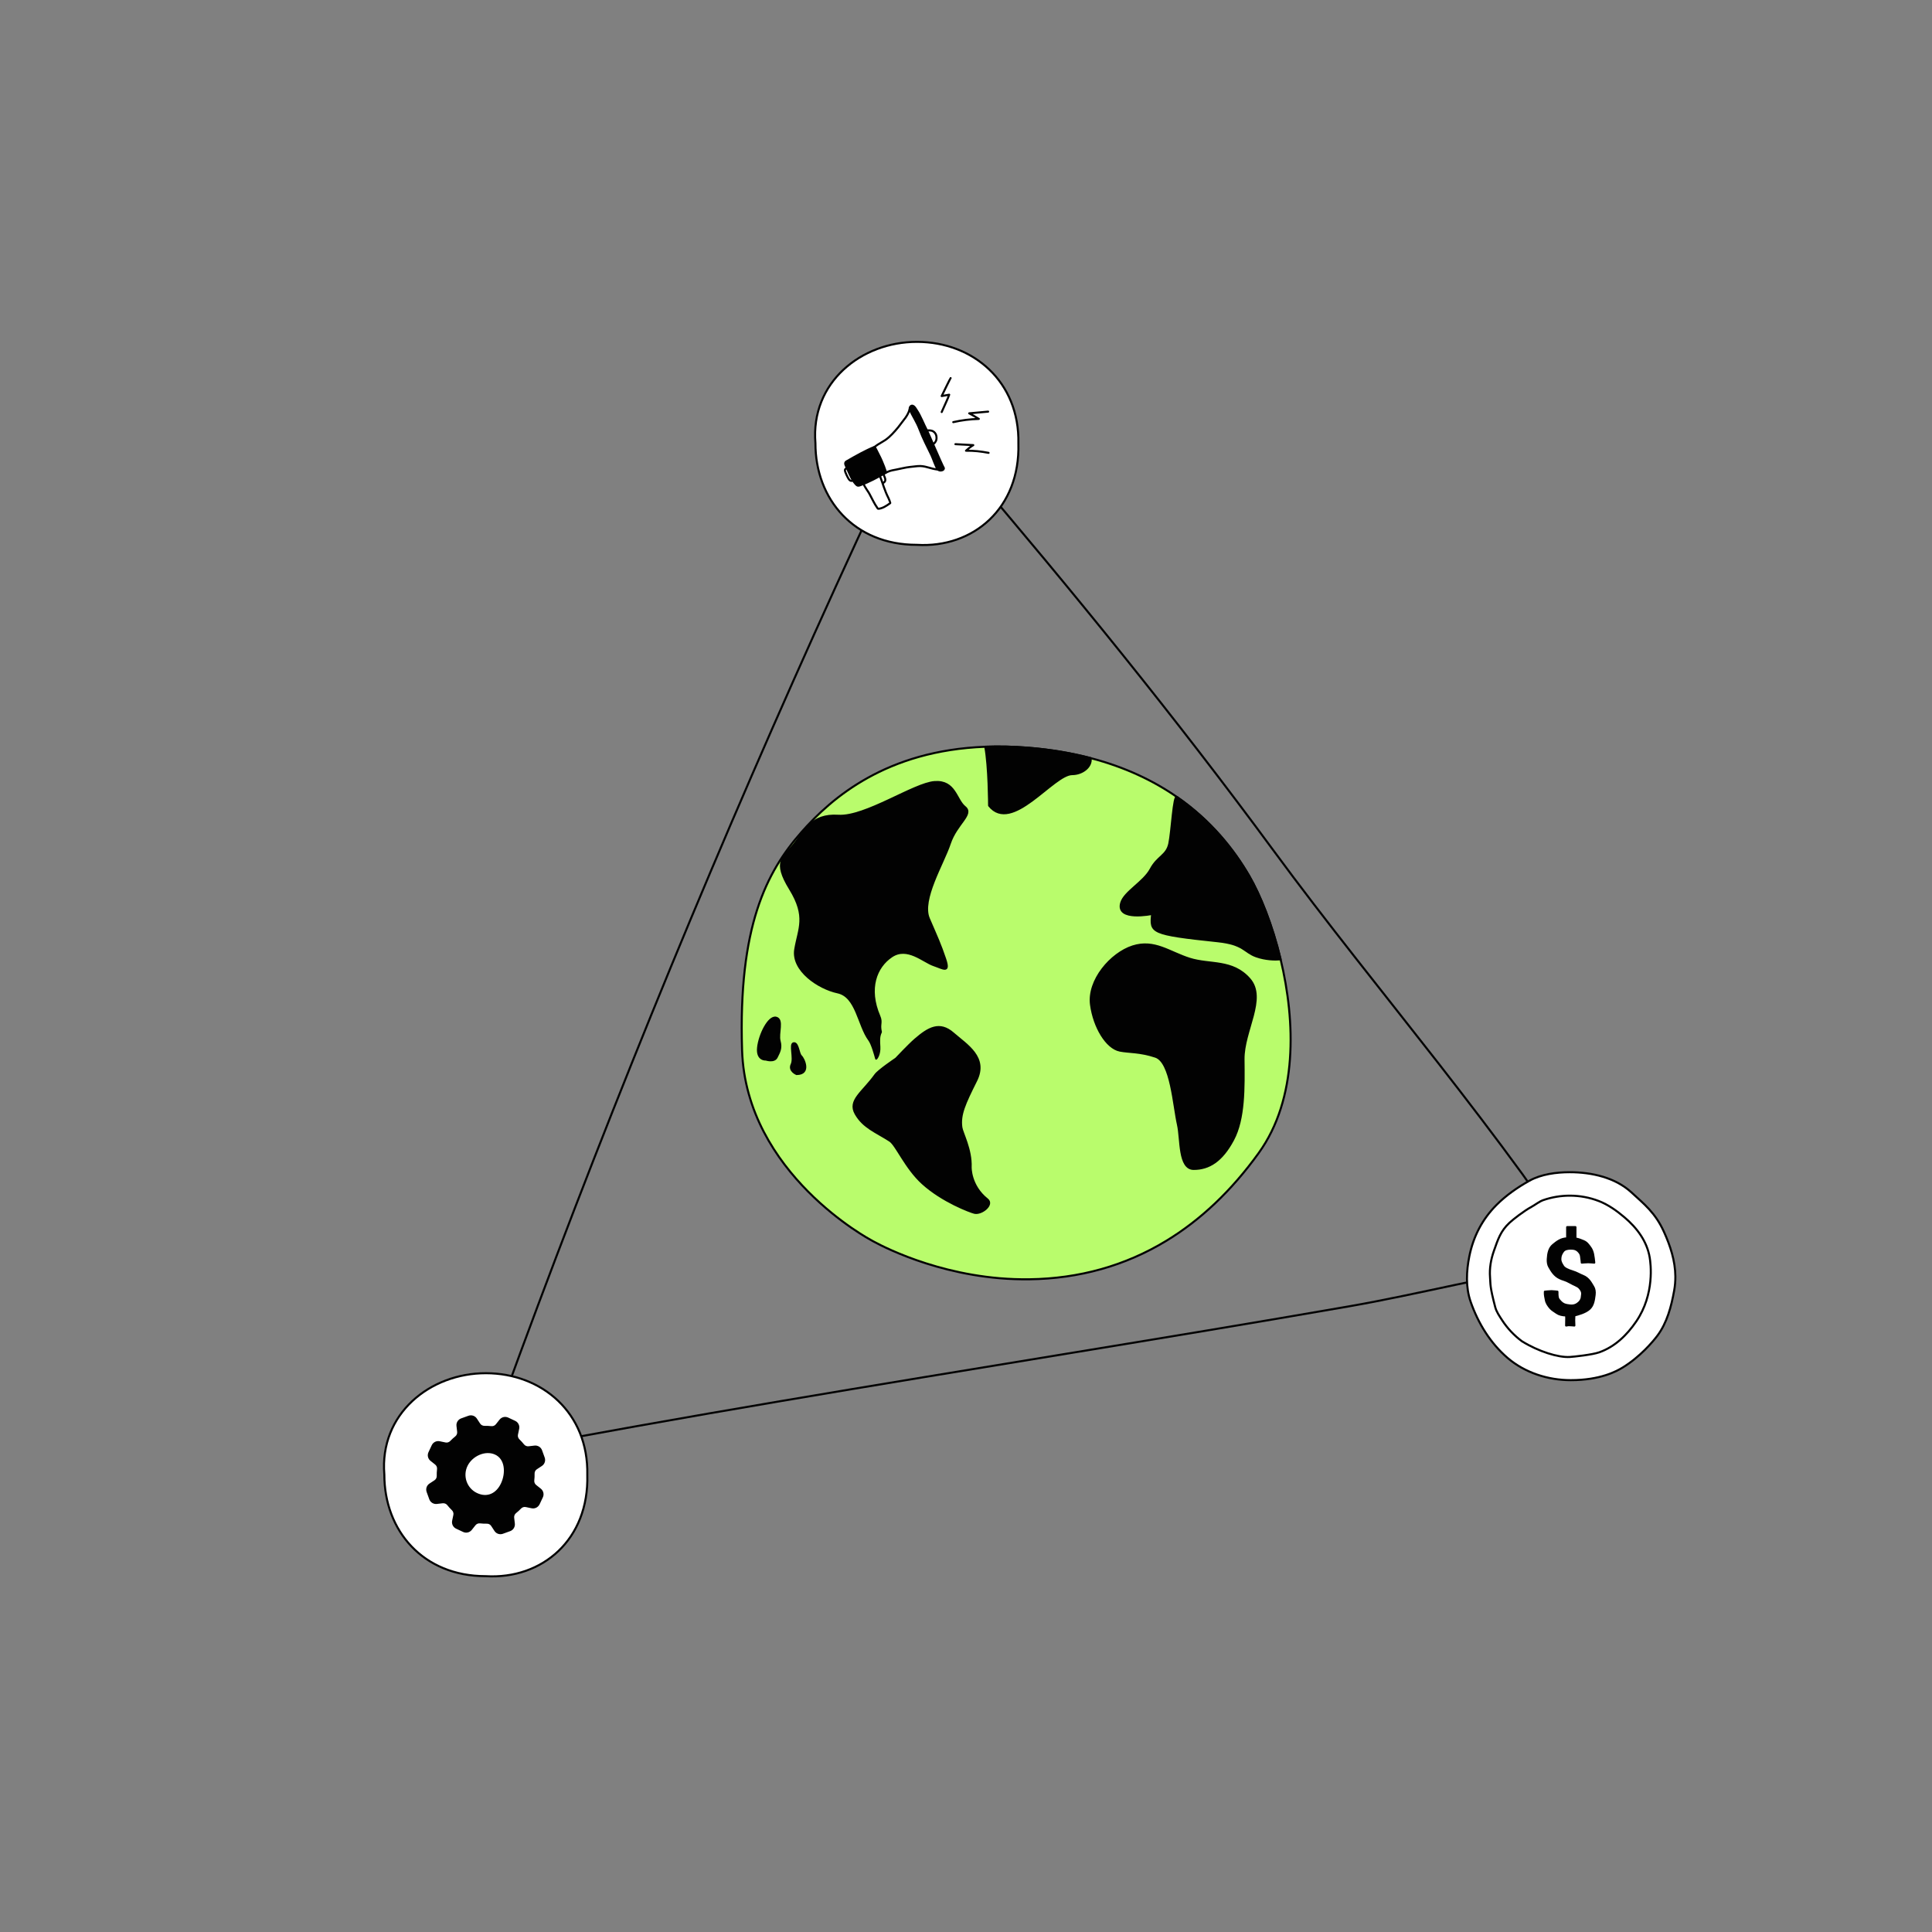 <svg xmlns="http://www.w3.org/2000/svg" id="Layer_1" viewBox="0 0 1600 1600"><rect x="0" y="0" width="1600" height="1600" fill="#808080" stroke="none"/><defs><style>.cls-1,.cls-2,.cls-3,.cls-4,.cls-5,.cls-6{stroke:#020202;stroke-linejoin:round;stroke-width:1.70px;}.cls-1,.cls-4{fill:#fff;}.cls-2,.cls-5{fill:#020202;}.cls-3{fill:#B9FC6C;}.cls-3,.cls-4,.cls-5,.cls-6{stroke-linecap:round;}.cls-6{fill:none;}</style></defs><path class="cls-6" d="m1294.55,1047.58c6.5-.9,13-1.71,19.51-2.41-22.95-18.8-35.89-48.97-53.22-72.75-22.63-31.05-45.98-61.56-69.61-91.85-45.77-58.67-92.66-116.49-136.75-176.44-80.54-109.51-165.87-214.32-254.76-318.59-6.57-7.7-27.02-42.53-38.58-41.01-11.91,1.57-27.85,52.19-32.76,62.7-24.27,51.96-48.05,104.14-71.35,156.55-93.19,209.61-178.59,422.68-255.95,638.62-1.02,2.85.26,7.77,1.1,4.87.84-2.91,4.35-3.94,7.32-4.5,157.61-30.02,315.99-55.77,474.3-81.77,77.65-12.75,155.29-25.57,232.83-39.04,59.2-10.28,118.38-26.12,177.93-34.36Z"></path><g id="planet_earth_globe"><g id="planet_earth_globe-2"><path class="cls-3" d="m1042.45,954.82c-22.67,31.47-48.35,55.64-76.59,72.78-34.25,20.79-72.26,31.26-113.18,31.85-8.51.12-16.81-.21-24.8-.88-62.08-5.26-106.54-31.6-106.54-31.6,0,0-103.54-54.84-106.79-157.31-3.24-102.46,20.21-147.55,49.07-180.39,25.36-28.85,70.51-67.72,152.33-70.85,11.29-.43,23.28-.18,36.01.86,18.72,1.54,35.73,4.49,51.22,8.54,28.86,7.53,52.38,18.92,71.55,32.25.05.04.12.07.18.1,28.13,19.6,46.91,43.33,59.6,65.17,9.22,15.89,19.23,40.66,26.04,69.12,12.37,51.65,14.24,115.44-18.1,160.34Z"></path><path class="cls-5" d="m725.59,876.72c.44-.23,3-3.73,2.65-9.8-.27-4.8-.6-8.51,1.28-12.26-1.59-6.68,1.03-7.65-1.31-13.12-9.81-22.9-2.77-40.89,10.22-49.55,12.99-8.66,26.22,4.33,34.64,7.22,8.42,2.89,13.71,6.98,9.62-5.16-4.09-12.14-6.73-17.69-13.47-33.32-6.74-15.63,11.79-45.46,17.32-62.06,5.53-16.6,19.96-24.29,12.51-30.31-7.46-6.01-7.94-21.89-25.01-20.69-17.08,1.2-57.49,29.34-79.85,27.9-22.37-1.44-28,12.99-36.66,23.81-8.66,10.82-17.46,13.71-3.27,36.8,14.19,23.09,7.22,32.71,4.33,50.03-2.89,17.32,19.24,32.23,35.12,35.6,15.87,3.37,17.08,27.3,26.22,39.57,2.31,3.1,4.78,12.04,5.68,15.34Z"></path><path class="cls-5" d="m817.63,993.31c-14.26-11.32-13.78-26.71-13.78-26.71.6-14.55-7.06-28.29-7.7-32.95-1.44-10.58,2.63-19.44,12.25-38.68,9.62-19.24-7.74-29.32-19.05-39.19-11.3-9.86-20.5-4.33-31.39,5.05-5.29,4.56-15.91,15.88-15.91,15.88,0,0-14.43,9.68-17.1,13.4-10.56,14.73-22.61,21.17-16.36,32.23,6.42,11.36,16.84,14.91,28.38,22.37,5.33,3.44,13.02,22.6,27.12,35.36,16.44,14.89,39.35,23.42,42.84,24.29,5.82,1.44,16.13-6.72,10.69-11.05Z"></path><path class="cls-5" d="m927.36,870.03c-10.97-2.22-21.3-19.37-23.81-37.91-2.74-20.18,16.48-42.55,34.52-48.32,18.04-5.77,30.37,4.94,47.2,10.23,16.84,5.29,35.3.59,49.49,16.71,14.19,16.12-5.17,42.93-4.93,66.51.24,23.57.72,49.19-8.66,66.75-9.38,17.56-20.08,24.05-32.59,24.05s-10.34-24.77-13.01-36.56c-3.69-16.3-5.63-52.06-18.62-56.39-12.99-4.33-22.23-3.58-29.58-5.06Z"></path><path class="cls-5" d="m1060.55,794.48c-4.77.38-12.48.25-20.21-2.5-10.16-3.61-10-10.19-31.94-12.5-55.91-5.89-55.79-7.22-54.23-22.61,0,0-29.98,6.19-25.65-9.05,2.63-9.24,18.67-17.16,24.45-27.99,5.77-10.83,13.22-11.06,15.39-21.16,2.16-10.11,3.5-40.61,6.36-38.58.05.04.12.07.18.1,28.13,19.6,46.91,43.33,59.6,65.17,9.22,15.89,19.23,40.66,26.04,69.12Z"></path><path class="cls-6" d="m989.05,740.69s.18-4.21,9.56-11.18c9.38-6.98,9.64-12.55,12.27-13.89,8.58-4.39,3.67,11.91-.18,17.68-3.85,5.77-12.99,22.19-21.65,7.4Z"></path><path class="cls-5" d="m634.3,877.46s-7.58.72-6.49-9.86c1.08-10.58,8.78-26.22,14.91-24.77s1.2,13.11,2.89,19.24-.36,9.26-2.41,13.47c-2.04,4.21-8.9,1.92-8.9,1.92Z"></path><path class="cls-5" d="m659.72,889.47s-6.61-2.65-4.09-7.94c2.53-5.29-1.9-17.2,1.76-17.56,3.65-.36,3.78,8.66,5.94,10.58,2.16,1.92,8.42,14.91-3.61,14.91Z"></path><path class="cls-5" d="m887.94,641.09c-15.71,0-50.03,49.66-68.81,26.05,0,0-.08-32.34-3.18-48.72,11.29-.43,23.28-.18,36.01.86,18.72,1.54,35.73,4.49,51.22,8.54,1.09,7.09-6.74,13.26-15.24,13.26Z"></path></g></g><g id="money_finance_coin_dollar"><path class="cls-4" d="m1387.46,1056.99c.04,3.89-.27,7.81-.98,11.75-2.36,13.18-5.9,26.69-13.91,37.42-3.64,4.87-14.37,17.64-28.97,26.5-4.56,2.76-18.06,10.35-42.81,10.33-18.82-.01-37.97-6.16-52.26-18.4-14.29-12.24-24.47-28.85-30.64-46.63-4.14-11.96-3.55-25.26-1.03-37.66,3.32-16.32,10.67-30.54,22.41-42.35,7.97-8.02,17.41-14.59,27.34-20.12,9.75-5.43,22.41-7.06,33.42-7.06,18.3,0,37.74,4.46,51.08,16.75,10.46,9.64,19.7,16.76,26.87,32.56,5.34,11.77,9.36,24.12,9.48,36.91Z"></path><path class="cls-4" d="m1260.4,1110.77c-6.51-4.81-12.14-10.8-16.53-17.6-2.18-3.39-4.58-6.79-5.6-10.69-4.6-17.57-3.82-18.71-4.28-24.69-.58-7.43.73-14.87,3.21-21.9,3.38-9.56,5.45-16.29,12.91-23.26,3.07-2.86,12-9.81,18.02-13.06,3.08-1.66,6.53-4.49,9.83-5.65,7.02-2.46,14.65-3.73,22.07-3.73,8.18,0,16.34,1.49,23.97,4.43,7.76,2.98,14.93,8.1,21.22,13.43,10.46,8.85,18.76,19.9,21,33.42.79,4.75,4.31,30.24-11.18,52.92-7.75,11.35-17.64,20.93-30.58,25.53-5.74,2.04-21.15,3.67-24.43,3.87-9.54.57-25.93-4.52-39.63-13.02"></path><path class="cls-5" d="m1310.19,1072.42c.48-2.45-.77-4.43-2.31-6.02-1.54-1.58-4.42-2.36-7.71-4.28-3.72-2.17-6.4-2.45-8.4-3.53-4.55-2.11-6.69-5.84-8.81-9.54-.99-1.73-1.3-4.05-1.17-6.32.27-4.73,1.1-9.01,4.33-11.69,3.01-2.5,6.7-5.48,11.73-5.44v-9.35h6.86v9.43c2.49.35,4.58,1.3,6.61,2.11,2.88,1.15,4.11,3.23,5.47,4.98,2.71,3.5,2.91,7.69,3.52,12.88,0,0-3.77-.33-5.04-.33-1.34,0-5.33.33-5.33.33,0-1.6-.41-3.02-.48-4.35-.12-2.28-.89-3.38-1.77-4.44-1.91-2.29-3.98-2.82-6.75-2.82s-5.15.51-6.43,2.23-2.31,3.62-2.31,6.38c0,2.49,1.17,4.16,2.29,5.98,1.06,1.72,4.05,3.12,7.78,4.26s5.79,2.62,8.61,3.72c4.99,1.95,6.84,6.3,8.57,9,1.11,1.73,1.47,4.18,1.16,6.72-.61,4.99-1.29,8.95-4.43,11.74-3.27,2.9-9.02,4.48-12.36,5.32,0,0-.15,3.15-.14,4.04.01,1.2.14,4.31.14,4.31,0,0-3.58-.34-4.77-.3-.52.02-2.05.3-2.05.3,0,0,.04-4.59.1-6.14.02-.54-.1-2.18-.1-2.18-3.29-.13-5.86-.72-7.92-2.19-2.14-1.53-3.7-2.29-5.13-3.89-1.59-1.79-3.28-4.15-3.73-6.64-.42-2.33-1.01-4.3-.83-6.99,0,0,4.11-.42,5.48-.42,1.24,0,4.93.42,4.93.42,0,2,0,3.26.37,5,.26,1.26,1.54,2.49,2.35,3.37.74.8,1.6,1.44,2.58,1.91,1.44.69,3.24.97,5.19,1.17,3.48.36,5.65-.91,7.35-2.48,1.06-.98,1.78-2.15,2.18-3.52.24-.84.17-1.77.36-2.74Z"></path></g><path class="cls-1" d="m759.21,451.21h0c47.03,2.81,85.68-30.49,84.18-83.91h0c1.09-51.23-37.49-84.11-83.91-84.18h0c-46.42-.08-88.31,33.74-84.18,83.91h0c-.08,46.42,32.02,84.18,83.91,84.18Z"></path><path class="cls-4" d="m732.93,398.52c.55-1.09.1-2.39-.35-3.52-.51-1.27-1.02-2.53-1.53-3.8-.04-.09-.07-.18-.14-.24-.14-.13-.36-.1-.54-.07-.7.12-1.4.24-2.03.57s-1.17.89-1.29,1.59c-.07.42.02.85.12,1.26.38,1.57.94,3.08,1.5,4.59.34.92.97,1.68,2.03,1.34.83-.27,1.84-.93,2.24-1.72Z"></path><path class="cls-4" d="m714.63,399.95c2.11,4.36,4.2,6.85,5.26,8.77,2.64,4.77,3.96,8.09,6.86,12.18.12.16.24.33.43.41.17.07.35.05.53.03,3.44-.41,6.43-2.47,9.26-4.47.16-.11.33-.24.37-.43.03-.15-1.34-3.52-1.41-3.65-3.64-7.22-4.48-11.64-7.38-19.06l-13.9,6.23Z"></path><path class="cls-4" d="m763.89,359.1c.51-.69,2.17-2.13,2.99-2.38s1.69-.31,2.55-.29c.77.01,1.54.08,2.27.3,1.95.61,3.44,2.42,3.76,4.43.12.77.45,2.71-.62,4.5-.95,1.6-2.33,2.76-4.18,2.98-1.1.13-2.21-.08-3.29-.3,0,0-3.57-9.13-3.49-9.24Z"></path><path class="cls-5" d="m753.46,340.34c-.13-.78-.23-1.59-.08-2.37s.61-1.54,1.32-1.88c.82-.39,1.52.04,2.25.57.73.54,1.86,2.5,2.37,3.24,2.8,4.04,6.06,12.27,7.7,15.27,1.92,3.51,12.19,28.13,14.64,32.5,0,0,.25,1.69-2.35,1.97s-3.82-2.32-3.82-2.32c0,0-.53-.65-3.41-6.5-2.44-4.95-4.41-10.18-4.41-10.18l-3.85-8.21-7.85-16.74-2.51-5.36Z"></path><path class="cls-4" d="m702,387.81c-.54-.1-1.83.1-2.19,1.14-.18.52.02,1.39.21,1.9.57,1.52,1.26,2.99,2.01,4.43.5.96,1.18,2.18,2.11,2.72.93.55,2.23.22,2.77-.72l-4.91-9.48Z"></path><path class="cls-4" d="m753.31,339.05c2.75,5.9,5.9,10.38,8.21,16.47,3.03,7.97,6.28,14.01,9.82,21.36,1.31,2.72,3.52,9.59,5.27,11.99-5.94-.64-9.13-2.73-14.41-2.91-2.7-.09-6.34.6-9.03.81-2.38.18-9.09,1.76-11.43,2.2-4.7.87-4.91.97-9.15,2.94l-8.99-21.19c4.75-4.09,7.84-4.47,12.7-8.77,3-2.66,7.4-7.66,9.71-10.94,2.37-3.36,5.62-6.34,7.29-11.94"></path><path class="cls-5" d="m733.79,391.37c-7,3.9-14.03,7.81-21.56,10.53-.54.2-1.12.39-1.69.3-.69-.11-1.25-.61-1.73-1.11-2.16-2.28-3.61-5.14-4.96-7.98-1.19-2.49-2.33-5-3.42-7.53-.38-.87-.74-1.93-.22-2.73.25-.39.67-.64,1.07-.87,7.51-4.31,15.04-8.63,23.05-11.92,1.48,2.4,2.23,4.22,3.34,6.32,3.73,7.03,6.12,14.64,6.12,14.98Z"></path><path class="cls-6" d="m787.25,313.13c-.24.18-5.78,11.46-7.39,14.86,3.17-.54,4.05-.76,6.23-1.11-.08.49-1.72,4.3-1.92,4.75-1.81,4.04-2.49,5.57-4.3,9.6"></path><path class="cls-6" d="m818.33,340.89c-5.23.45-10.45.93-15.67,1.41,2.73,1.39,5.34,3.01,7.95,4.63-7.12.19-14.21,1.08-21.16,2.66"></path><path class="cls-6" d="m791.24,367.84c4.93.25,9.86.51,14.79.79-2.52,1.41-4.62,3.42-6.03,4.63,6.7-.06,12.12.53,18.7,1.77"></path><path class="cls-1" d="m402.2,1305.32h0c47.03,2.81,85.68-30.49,84.18-83.91h0c1.09-51.23-37.49-84.11-83.91-84.18h0c-46.42-.08-88.31,33.74-84.18,83.91h0c-.08,46.42,32.02,84.18,83.91,84.18Z"></path><path class="cls-2" d="m446.09,1245.47l2.72-5.81c1-2.13.4-4.66-1.44-6.13l-3.89-3.09c-1.37-1.09-2.05-2.82-1.85-4.56.21-1.84.3-3.67.25-5.5s.85-3.39,2.32-4.35l4.1-2.69c1.97-1.29,2.79-3.76,1.99-5.97l-2.18-6.03c-.8-2.21-3.01-3.58-5.35-3.32l-4.87.56c-1.74.2-3.48-.49-4.57-1.86s-2.37-2.79-3.71-4.07c-1.27-1.21-1.85-2.97-1.49-4.69l1.01-4.86c.48-2.3-.69-4.63-2.81-5.63l-5.81-2.72c-2.13-1-4.66-.4-6.13,1.44l-3.08,3.88c-1.09,1.37-2.82,2.06-4.56,1.85-1.84-.21-3.67-.3-5.5-.25-1.75.04-3.4-.85-4.36-2.32l-2.68-4.09c-1.29-1.97-3.76-2.79-5.97-1.99l-6.03,2.18c-2.21.8-3.58,3.01-3.32,5.35l.56,4.85c.2,1.74-.49,3.48-1.87,4.57-1.43,1.13-2.79,2.37-4.07,3.71-1.21,1.27-2.97,1.85-4.69,1.49l-4.85-1.01c-2.3-.48-4.63.69-5.63,2.81l-2.72,5.81c-1,2.13-.4,4.66,1.44,6.13l3.88,3.08c1.37,1.09,2.06,2.82,1.85,4.56-.21,1.84-.3,3.68-.25,5.5s-.85,3.4-2.32,4.36l-4.09,2.68c-1.97,1.29-2.79,3.76-1.99,5.97l2.18,6.03c.8,2.21,3.01,3.58,5.35,3.32l4.86-.56c1.74-.2,3.48.49,4.57,1.87,1.13,1.43,2.37,2.79,3.71,4.07,1.27,1.21,1.85,2.97,1.49,4.69l-1.01,4.85c-.48,2.3.69,4.63,2.81,5.63l5.81,2.72c2.13,1,4.66.4,6.13-1.44l3.09-3.89c1.09-1.37,2.82-2.06,4.56-1.85,1.84.21,3.67.29,5.5.25s3.39.85,4.35,2.32l2.68,4.1c1.29,1.97,3.76,2.79,5.97,1.99l6.03-2.18c2.21-.8,3.58-3.01,3.32-5.35l-.56-4.87c-.2-1.74.49-3.48,1.86-4.56s2.79-2.37,4.06-3.71c1.21-1.27,2.97-1.85,4.69-1.49l4.86,1.01c2.3.48,4.63-.69,5.63-2.81Zm-51.34-8.2c-8.93-4.18-12.69-14.93-8.25-23.8,4.18-8.34,15.17-13.46,23.7-9.68,9.03,4.01,9.63,16.13,5.47,25.02-4.12,8.78-12.12,12.58-20.92,8.45Z"></path></svg>